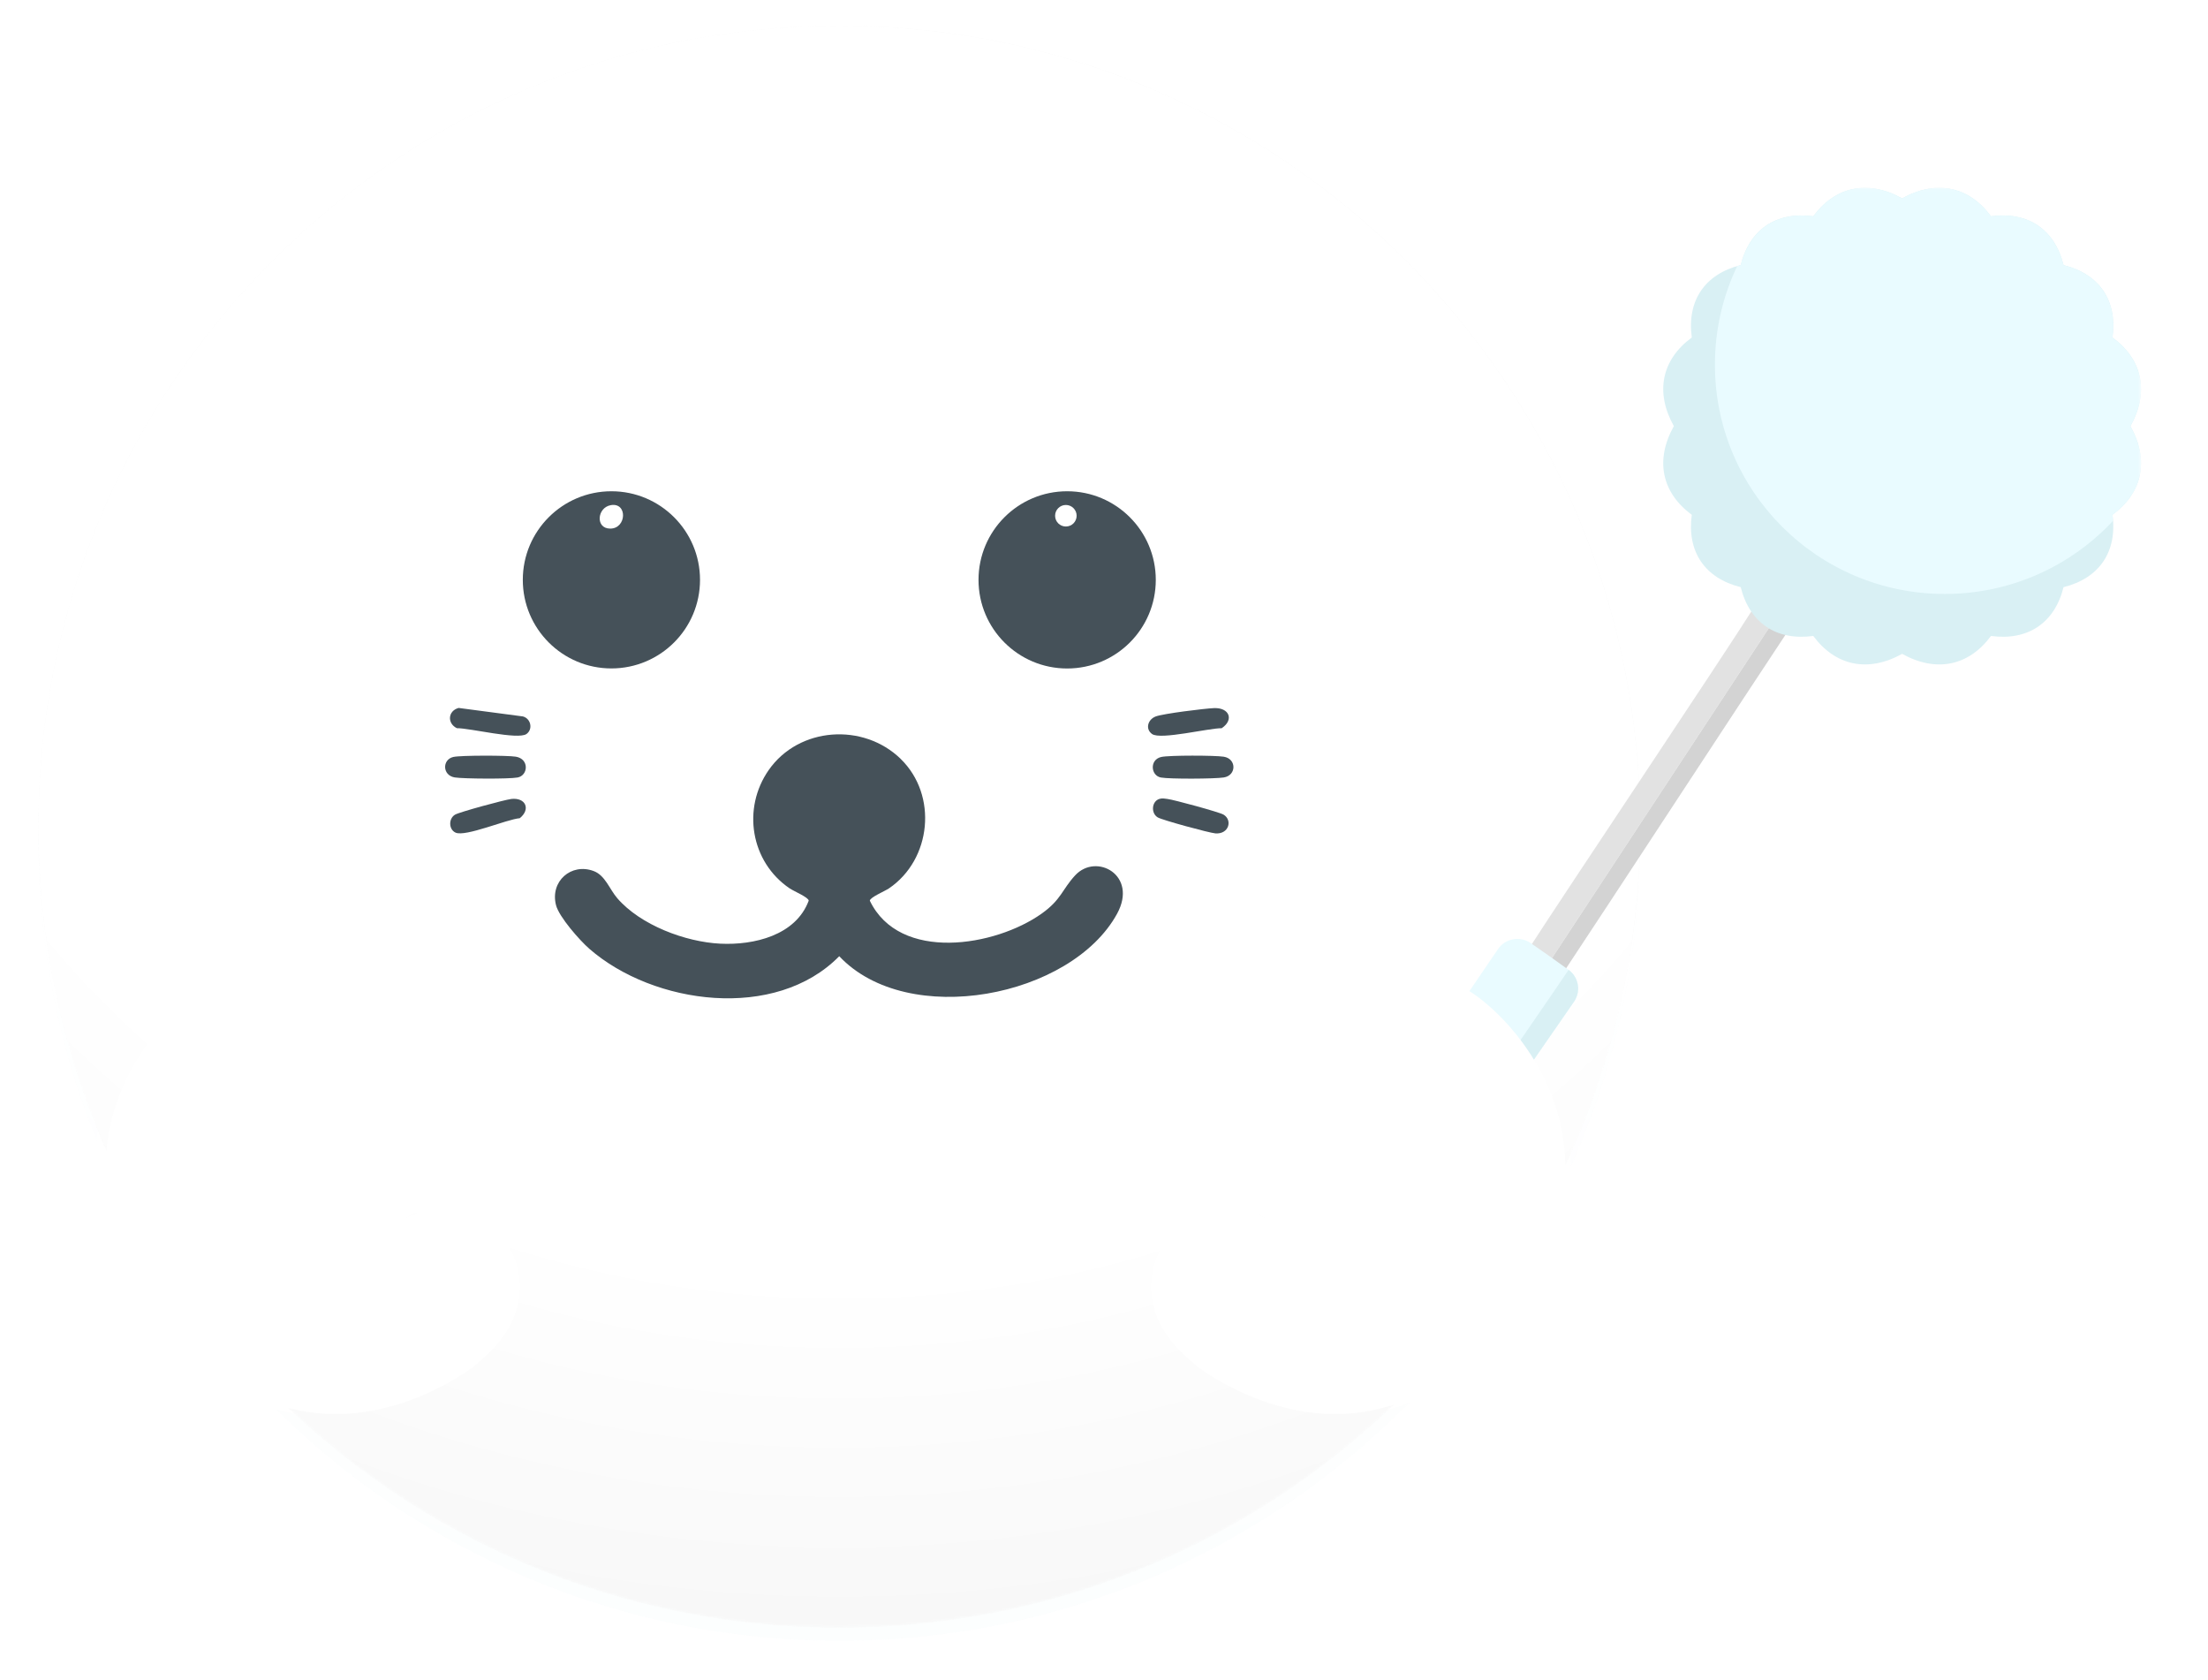 <svg width="773" height="588" viewBox="0 0 773 588" fill="none" xmlns="http://www.w3.org/2000/svg">
<g opacity="0.3" filter="url(#filter0_d_810_14318)">
<path d="M293.829 569.78C448.689 569.78 574.219 444.25 574.219 289.39C574.219 134.53 448.679 9 293.829 9C138.979 9 13.44 134.53 13.44 289.39C13.44 444.25 138.969 569.78 293.829 569.78Z" fill="white"/>
<path d="M293.829 569.78C448.689 569.78 574.219 444.25 574.219 289.39C574.219 134.53 448.679 9 293.829 9C138.979 9 13.44 134.53 13.44 289.39C13.44 444.25 138.969 569.78 293.829 569.78Z" fill="#DDEDF1" fill-opacity="0.3"/>
<path d="M293.829 569.78C448.689 569.78 574.219 444.25 574.219 289.39C574.219 134.53 448.679 9 293.829 9C138.979 9 13.44 134.53 13.44 289.39C13.44 444.25 138.969 569.78 293.829 569.78Z" fill="url(#paint0_radial_810_14318)"/>
<path d="M420.784 473.996C410.387 465.648 406.058 457.699 405.157 449.325C403.559 434.402 414.318 421.012 429.193 419.408C434.767 418.805 440.138 419.949 444.74 422.394L446.162 422.873C437.559 419.089 431.163 410.919 430.085 400.878C428.487 385.955 439.246 372.565 454.121 370.961C464.978 369.792 475.021 375.224 480.277 384.05L479.65 382.694C476.285 378.698 474.032 373.682 473.431 368.081C471.832 353.158 482.592 339.768 497.467 338.164C508.624 336.959 518.102 342.444 528.119 352.768C537.474 362.419 569.84 401.782 532.262 453.827C482.044 523.373 420.766 474.005 420.766 474.005L420.784 473.996Z" fill="white"/>
<path d="M162.216 473.996C172.613 465.648 176.942 457.699 177.843 449.325C179.441 434.402 168.682 421.012 153.807 419.408C148.233 418.805 142.862 419.949 138.26 422.394L136.838 422.873C145.441 419.089 151.837 410.919 152.914 400.878C154.513 385.955 143.754 372.565 128.879 370.961C118.022 369.792 107.979 375.224 102.723 384.05L103.35 382.694C106.715 378.698 108.968 373.682 109.569 368.081C111.167 353.158 100.408 339.768 85.533 338.164C74.376 336.959 64.898 342.444 54.881 352.768C45.526 362.419 13.16 401.782 50.738 453.827C100.956 523.373 162.234 474.005 162.234 474.005L162.216 473.996Z" fill="white"/>
</g>
<mask id="mask0_810_14318" style="mask-type:alpha" maskUnits="userSpaceOnUse" x="13" y="9" width="760" height="561">
<path d="M293.829 569.78C432.053 569.78 546.91 469.772 569.993 338.164C572.771 322.324 773 260 773 260L767.5 22C767.5 22 385.041 9 293.829 9C138.979 9 13.44 134.53 13.44 289.39C13.44 444.25 138.969 569.78 293.829 569.78Z" fill="white"/>
<path d="M293.829 569.78C432.053 569.78 546.91 469.772 569.993 338.164C572.771 322.324 773 260 773 260L767.5 22C767.5 22 385.041 9 293.829 9C138.979 9 13.44 134.53 13.44 289.39C13.44 444.25 138.969 569.78 293.829 569.78Z" fill="#DDEDF1" fill-opacity="0.1"/>
<path d="M293.829 569.78C432.053 569.78 546.91 469.772 569.993 338.164C572.771 322.324 773 260 773 260L767.5 22C767.5 22 385.041 9 293.829 9C138.979 9 13.44 134.53 13.44 289.39C13.44 444.25 138.969 569.78 293.829 569.78Z" fill="url(#paint1_radial_810_14318)"/>
<path d="M420.783 473.996C410.386 465.648 406.058 457.699 405.157 449.325C403.558 434.402 414.317 421.012 429.193 419.408C434.767 418.805 440.138 419.949 444.74 422.394L446.162 422.873C437.558 419.089 431.163 410.919 430.085 400.878C428.486 385.955 439.245 372.565 454.121 370.961C464.977 369.792 475.021 375.224 480.277 384.05L479.65 382.694C476.284 378.698 474.032 373.682 473.431 368.081C471.832 353.158 482.591 339.768 497.467 338.164C508.623 336.959 518.102 342.444 528.119 352.768C537.474 362.419 569.839 401.782 532.262 453.827C482.044 523.373 420.766 474.005 420.766 474.005L420.783 473.996Z" fill="white"/>
<path d="M162.216 473.996C172.613 465.648 176.941 457.699 177.842 449.325C179.441 434.402 168.682 421.012 153.806 419.408C148.232 418.805 142.861 419.949 138.259 422.394L136.837 422.873C145.441 419.089 151.836 410.919 152.914 400.878C154.513 385.955 143.754 372.565 128.878 370.961C118.022 369.792 107.978 375.224 102.722 384.05L103.349 382.694C106.715 378.698 108.967 373.682 109.568 368.081C111.167 353.158 100.408 339.768 85.532 338.164C74.376 336.959 64.897 342.444 54.88 352.768C45.526 362.419 13.16 401.782 50.737 453.827C100.956 523.373 162.233 474.005 162.233 474.005L162.216 473.996Z" fill="white"/>
</mask>
<g mask="url(#mask0_810_14318)">
<path d="M293.829 569.78C448.689 569.78 574.219 444.25 574.219 289.39C574.219 134.53 448.679 9 293.829 9C138.979 9 13.44 134.53 13.44 289.39C13.44 444.25 138.969 569.78 293.829 569.78Z" fill="white"/>
<path d="M293.829 569.78C448.689 569.78 574.219 444.25 574.219 289.39C574.219 134.53 448.679 9 293.829 9C138.979 9 13.44 134.53 13.44 289.39C13.44 444.25 138.969 569.78 293.829 569.78Z" fill="#E6E6E6" fill-opacity="0.3"/>
<path d="M293.829 569.78C448.689 569.78 574.219 444.25 574.219 289.39C574.219 134.53 448.679 9 293.829 9C138.979 9 13.44 134.53 13.44 289.39C13.44 444.25 138.969 569.78 293.829 569.78Z" fill="url(#paint2_radial_810_14318)"/>
<path d="M158.71 264.98C161.3 264.38 177.71 264.41 180.57 264.88C185.38 265.67 184.91 271.48 181.2 272.17C178.2 272.73 162.39 272.64 159.22 272.15C154.84 271.46 154.75 265.89 158.7 264.98H158.71Z" fill="#455159"/>
<path d="M160.56 247.82L183.04 250.79C185.84 251.5 186.67 255.26 184.32 256.94C181.35 259.07 164.46 254.85 159.95 254.91C156.49 253.23 156.78 248.84 160.56 247.82Z" fill="#455159"/>
<path d="M178.929 279.69C184.059 279.08 185.869 283.29 181.969 286.42C177.359 286.81 162.989 293.03 159.499 291.47C157.039 290.36 157.009 286.54 159.299 285.18C160.849 284.26 176.639 279.97 178.929 279.7V279.69Z" fill="#455159"/>
<path d="M315.33 265.68C328.36 278.34 326.13 300.87 311.21 310.99C309.79 311.95 304.54 314.14 304.52 315.3C314.94 336.92 348.42 331.38 364.7 319.8C371.58 314.9 371.79 311.42 376.41 306.42C383.81 298.43 398.47 306.35 391.08 319.86C375.07 349.12 317.84 360.26 293.81 334.73C271.49 357.47 228.85 351.77 206.32 332.13C202.99 329.23 195.73 321.01 194.66 316.87C192.51 308.52 199.98 301.97 207.84 304.92C211.88 306.43 213.36 311.24 216.09 314.41C224.2 323.83 239.95 329.75 252.18 330.34C263.92 330.91 278.58 327.47 283.12 315.29C283.1 314.13 277.86 311.95 276.44 310.98C262.79 301.72 259.72 283 269.14 269.53C279.68 254.45 302.21 252.91 315.33 265.66V265.68Z" fill="#455159"/>
<path d="M406.561 264.98C409.391 264.36 425.331 264.4 428.421 264.89C432.951 265.6 432.941 271.45 428.421 272.16C425.261 272.66 409.431 272.74 406.441 272.18C402.821 271.51 402.391 265.9 406.561 264.98Z" fill="#455159"/>
<path d="M424.991 247.88C430.361 247.65 432.121 251.95 427.701 254.92C423.191 254.86 406.301 259.08 403.331 256.95C400.871 255.19 401.831 251.85 404.611 250.8C407.271 249.8 421.631 248.03 424.991 247.88Z" fill="#455159"/>
<path d="M405.949 279.65C406.969 279.35 407.719 279.57 408.709 279.68C410.909 279.94 426.859 284.28 428.339 285.16C431.579 287.09 430.229 292.12 425.479 291.73C423.329 291.55 406.879 287.08 405.319 286.14C402.839 284.66 403.179 280.45 405.949 279.65Z" fill="#455159"/>
<path d="M404.63 202.99C404.63 220.12 390.74 234.01 373.6 234.01C356.46 234.01 342.57 220.12 342.57 202.99C342.57 185.86 356.46 171.97 373.6 171.97C390.74 171.97 404.63 185.86 404.63 202.99ZM376.92 180.54C376.92 178.46 375.23 176.77 373.15 176.77C371.07 176.77 369.38 178.46 369.38 180.54C369.38 182.62 371.07 184.31 373.15 184.31C375.23 184.31 376.92 182.62 376.92 180.54Z" fill="#455159"/>
<path d="M245.069 202.98C245.069 220.11 231.179 233.99 214.049 233.99C196.919 233.99 183.029 220.1 183.029 202.98C183.029 185.86 196.919 171.97 214.049 171.97C231.179 171.97 245.069 185.86 245.069 202.98ZM213.799 176.84C209.009 177.71 208.369 185.05 213.649 185.04C219.409 185.03 219.759 175.75 213.799 176.84Z" fill="#455159"/>
<g filter="url(#filter1_d_810_14318)">
<mask id="mask1_810_14318" style="mask-type:luminance" maskUnits="userSpaceOnUse" x="436" y="61" width="314" height="413">
<path d="M749.55 61.14H436.92V473.42H749.55V61.14Z" fill="white"/>
</mask>
<g mask="url(#mask1_810_14318)">
<path d="M535.49 327.1C534.27 328.99 526.09 340.95 526.03 341.82C525.84 344.87 528.83 347.71 531.36 348.98L621.48 211.87C620.27 211.01 618.87 209.76 617.65 209.01C617.2 208.73 614.75 207.24 614.48 207.33C602.18 226.82 547.95 307.71 535.49 327.09V327.1Z" fill="#E2E2E2"/>
<path d="M531.369 348.98C533.539 350.08 536.419 350.95 538.479 349.25C539.519 348.39 546.279 337.38 547.699 335.25C560.469 316.07 613.749 234.56 626.539 215.39C626.499 215.06 624.709 213.97 624.279 213.64C623.579 213.09 622.259 212.43 621.489 211.88L531.369 348.99V348.98Z" fill="#D3D3D3"/>
<path d="M535.869 325.51C539.989 328.34 545.159 331.99 549.149 334.9C552.719 337.5 553.559 342.47 551.029 346.08C520.219 390.14 467.329 469.67 465.069 471.44C460.339 475.14 453.949 473.01 449.139 470.41C443.539 467.39 434.369 460.06 437.599 454.01C438.889 451.6 494.119 372.47 524.409 327.67C526.959 323.89 532.109 322.93 535.869 325.51Z" fill="#E9FBFF"/>
<path d="M549.149 334.89C552.719 337.49 553.559 342.46 551.029 346.07C520.219 390.13 467.329 469.66 465.069 471.42C461.769 474 457.669 473.74 453.859 472.48C468.279 452.5 542.099 345.45 549.159 334.89H549.149Z" fill="#D9F0F4"/>
<path d="M585.999 144.56C579.339 156.49 581.759 167.85 592.279 175.59C590.519 188.51 596.859 197.81 609.409 200.93C612.529 213.44 621.859 219.77 634.809 218.01C642.579 228.5 653.959 230.92 665.919 224.28C677.869 230.92 689.259 228.51 697.029 218.01C709.979 219.76 719.309 213.44 722.429 200.93C734.969 197.81 741.309 188.51 739.559 175.59C750.079 167.84 752.499 156.48 745.839 144.56C752.499 132.63 750.079 121.27 739.559 113.53C741.319 100.61 734.969 91.31 722.429 88.19C719.309 75.68 709.979 69.35 697.029 71.1C689.259 60.61 677.879 58.19 665.919 64.83C653.969 58.19 642.579 60.6 634.809 71.1C621.859 69.35 612.529 75.67 609.409 88.19C596.869 91.31 590.529 100.61 592.279 113.53C581.759 121.28 579.339 132.64 585.999 144.56Z" fill="#D9F0F4"/>
<path d="M611.889 81.67C612.449 80.75 613.029 79.84 613.619 78.94C618.239 72.71 625.609 69.87 634.809 71.11C642.579 60.62 653.959 58.2 665.919 64.84C677.869 58.2 689.259 60.61 697.029 71.11C709.979 69.36 719.309 75.68 722.429 88.2C734.969 91.32 741.309 100.62 739.559 113.54C750.079 121.29 752.499 132.65 745.839 144.57C752.499 156.5 750.079 167.86 739.559 175.6C739.659 176.31 739.719 177 739.769 177.69C725.079 193.45 704.119 203.31 680.839 203.31C636.399 203.31 600.379 167.38 600.379 123.05C600.379 110.69 603.179 98.98 608.189 88.52C608.589 88.4 608.999 88.29 609.409 88.19C610.009 85.78 610.849 83.6 611.889 81.67Z" fill="#E9FBFF"/>
</g>
</g>
<g filter="url(#filter2_d_810_14318)">
<path d="M420.784 473.996C410.387 465.648 406.058 457.699 405.157 449.325C403.559 434.402 414.318 421.012 429.193 419.408C434.767 418.805 440.138 419.949 444.74 422.394L446.162 422.873C437.559 419.089 431.163 410.919 430.085 400.878C428.487 385.955 439.246 372.565 454.121 370.961C464.978 369.792 475.021 375.224 480.277 384.05L479.65 382.694C476.285 378.698 474.032 373.682 473.431 368.081C471.832 353.158 482.592 339.768 497.467 338.164C508.624 336.959 518.102 342.444 528.119 352.768C537.474 362.419 569.84 401.782 532.262 453.827C482.044 523.373 420.766 474.005 420.766 474.005L420.784 473.996Z" fill="white"/>
</g>
<g filter="url(#filter3_d_810_14318)">
<path d="M162.216 473.996C172.613 465.648 176.942 457.699 177.843 449.325C179.441 434.402 168.682 421.012 153.807 419.408C148.233 418.805 142.862 419.949 138.26 422.394L136.838 422.873C145.441 419.089 151.837 410.919 152.914 400.878C154.513 385.955 143.754 372.565 128.879 370.961C118.022 369.792 107.979 375.224 102.723 384.05L103.35 382.694C106.715 378.698 108.968 373.682 109.569 368.081C111.167 353.158 100.408 339.768 85.533 338.164C74.376 336.959 64.898 342.444 54.881 352.768C45.526 362.419 13.16 401.782 50.738 453.827C100.956 523.373 162.234 474.005 162.234 474.005L162.216 473.996Z" fill="white"/>
</g>
</g>
<defs>
<filter id="filter0_d_810_14318" x="0.259" y="0.43" width="587.139" height="587.14" filterUnits="userSpaceOnUse" color-interpolation-filters="sRGB">
<feFlood flood-opacity="0" result="BackgroundImageFix"/>
<feColorMatrix in="SourceAlpha" type="matrix" values="0 0 0 0 0 0 0 0 0 0 0 0 0 0 0 0 0 0 127 0" result="hardAlpha"/>
<feOffset dy="4.61"/>
<feGaussianBlur stdDeviation="6.59"/>
<feColorMatrix type="matrix" values="0 0 0 0 0 0 0 0 0 0 0 0 0 0 0 0 0 0 0.05 0"/>
<feBlend mode="normal" in2="BackgroundImageFix" result="effect1_dropShadow_810_14318"/>
<feBlend mode="normal" in="SourceGraphic" in2="effect1_dropShadow_810_14318" result="shape"/>
</filter>
<filter id="filter1_d_810_14318" x="423.748" y="52.57" width="338.983" height="438.64" filterUnits="userSpaceOnUse" color-interpolation-filters="sRGB">
<feFlood flood-opacity="0" result="BackgroundImageFix"/>
<feColorMatrix in="SourceAlpha" type="matrix" values="0 0 0 0 0 0 0 0 0 0 0 0 0 0 0 0 0 0 127 0" result="hardAlpha"/>
<feOffset dy="4.61"/>
<feGaussianBlur stdDeviation="6.59"/>
<feColorMatrix type="matrix" values="0 0 0 0 0 0 0 0 0 0 0 0 0 0 0 0 0 0 0.05 0"/>
<feBlend mode="normal" in2="BackgroundImageFix" result="effect1_dropShadow_810_14318"/>
<feBlend mode="normal" in="SourceGraphic" in2="effect1_dropShadow_810_14318" result="shape"/>
</filter>
<filter id="filter2_d_810_14318" x="379.82" y="318.82" width="191.36" height="199.36" filterUnits="userSpaceOnUse" color-interpolation-filters="sRGB">
<feFlood flood-opacity="0" result="BackgroundImageFix"/>
<feColorMatrix in="SourceAlpha" type="matrix" values="0 0 0 0 0 0 0 0 0 0 0 0 0 0 0 0 0 0 127 0" result="hardAlpha"/>
<feOffset dx="-2" dy="4"/>
<feGaussianBlur stdDeviation="11.59"/>
<feColorMatrix type="matrix" values="0 0 0 0 0.848 0 0 0 0 0.848 0 0 0 0 0.848 0 0 0 0.8 0"/>
<feBlend mode="multiply" in2="BackgroundImageFix" result="effect1_dropShadow_810_14318"/>
<feBlend mode="normal" in="SourceGraphic" in2="effect1_dropShadow_810_14318" result="shape"/>
</filter>
<filter id="filter3_d_810_14318" x="13.82" y="318.82" width="191.36" height="199.36" filterUnits="userSpaceOnUse" color-interpolation-filters="sRGB">
<feFlood flood-opacity="0" result="BackgroundImageFix"/>
<feColorMatrix in="SourceAlpha" type="matrix" values="0 0 0 0 0 0 0 0 0 0 0 0 0 0 0 0 0 0 127 0" result="hardAlpha"/>
<feOffset dx="4" dy="4"/>
<feGaussianBlur stdDeviation="11.59"/>
<feColorMatrix type="matrix" values="0 0 0 0 0.847 0 0 0 0 0.847 0 0 0 0 0.847 0 0 0 0.8 0"/>
<feBlend mode="normal" in2="BackgroundImageFix" result="effect1_dropShadow_810_14318"/>
<feBlend mode="normal" in="SourceGraphic" in2="effect1_dropShadow_810_14318" result="shape"/>
</filter>
<radialGradient id="paint0_radial_810_14318" cx="0" cy="0" r="1" gradientUnits="userSpaceOnUse" gradientTransform="translate(294 144.5) rotate(90) scale(425.5 467.136)">
<stop stop-color="white"/>
<stop offset="0.711" stop-color="white"/>
<stop offset="1" stop-color="white" stop-opacity="0"/>
</radialGradient>
<radialGradient id="paint1_radial_810_14318" cx="0" cy="0" r="1" gradientUnits="userSpaceOnUse" gradientTransform="translate(393.451 179.5) rotate(90) scale(390.5 580.677)">
<stop stop-color="white"/>
<stop offset="0.65" stop-color="white"/>
<stop offset="1" stop-color="white" stop-opacity="0"/>
</radialGradient>
<radialGradient id="paint2_radial_810_14318" cx="0" cy="0" r="1" gradientUnits="userSpaceOnUse" gradientTransform="translate(294 144.5) rotate(90) scale(425.5 467.136)">
<stop stop-color="white"/>
<stop offset="0.711" stop-color="white"/>
<stop offset="1" stop-color="white" stop-opacity="0"/>
</radialGradient>
</defs>
</svg>
